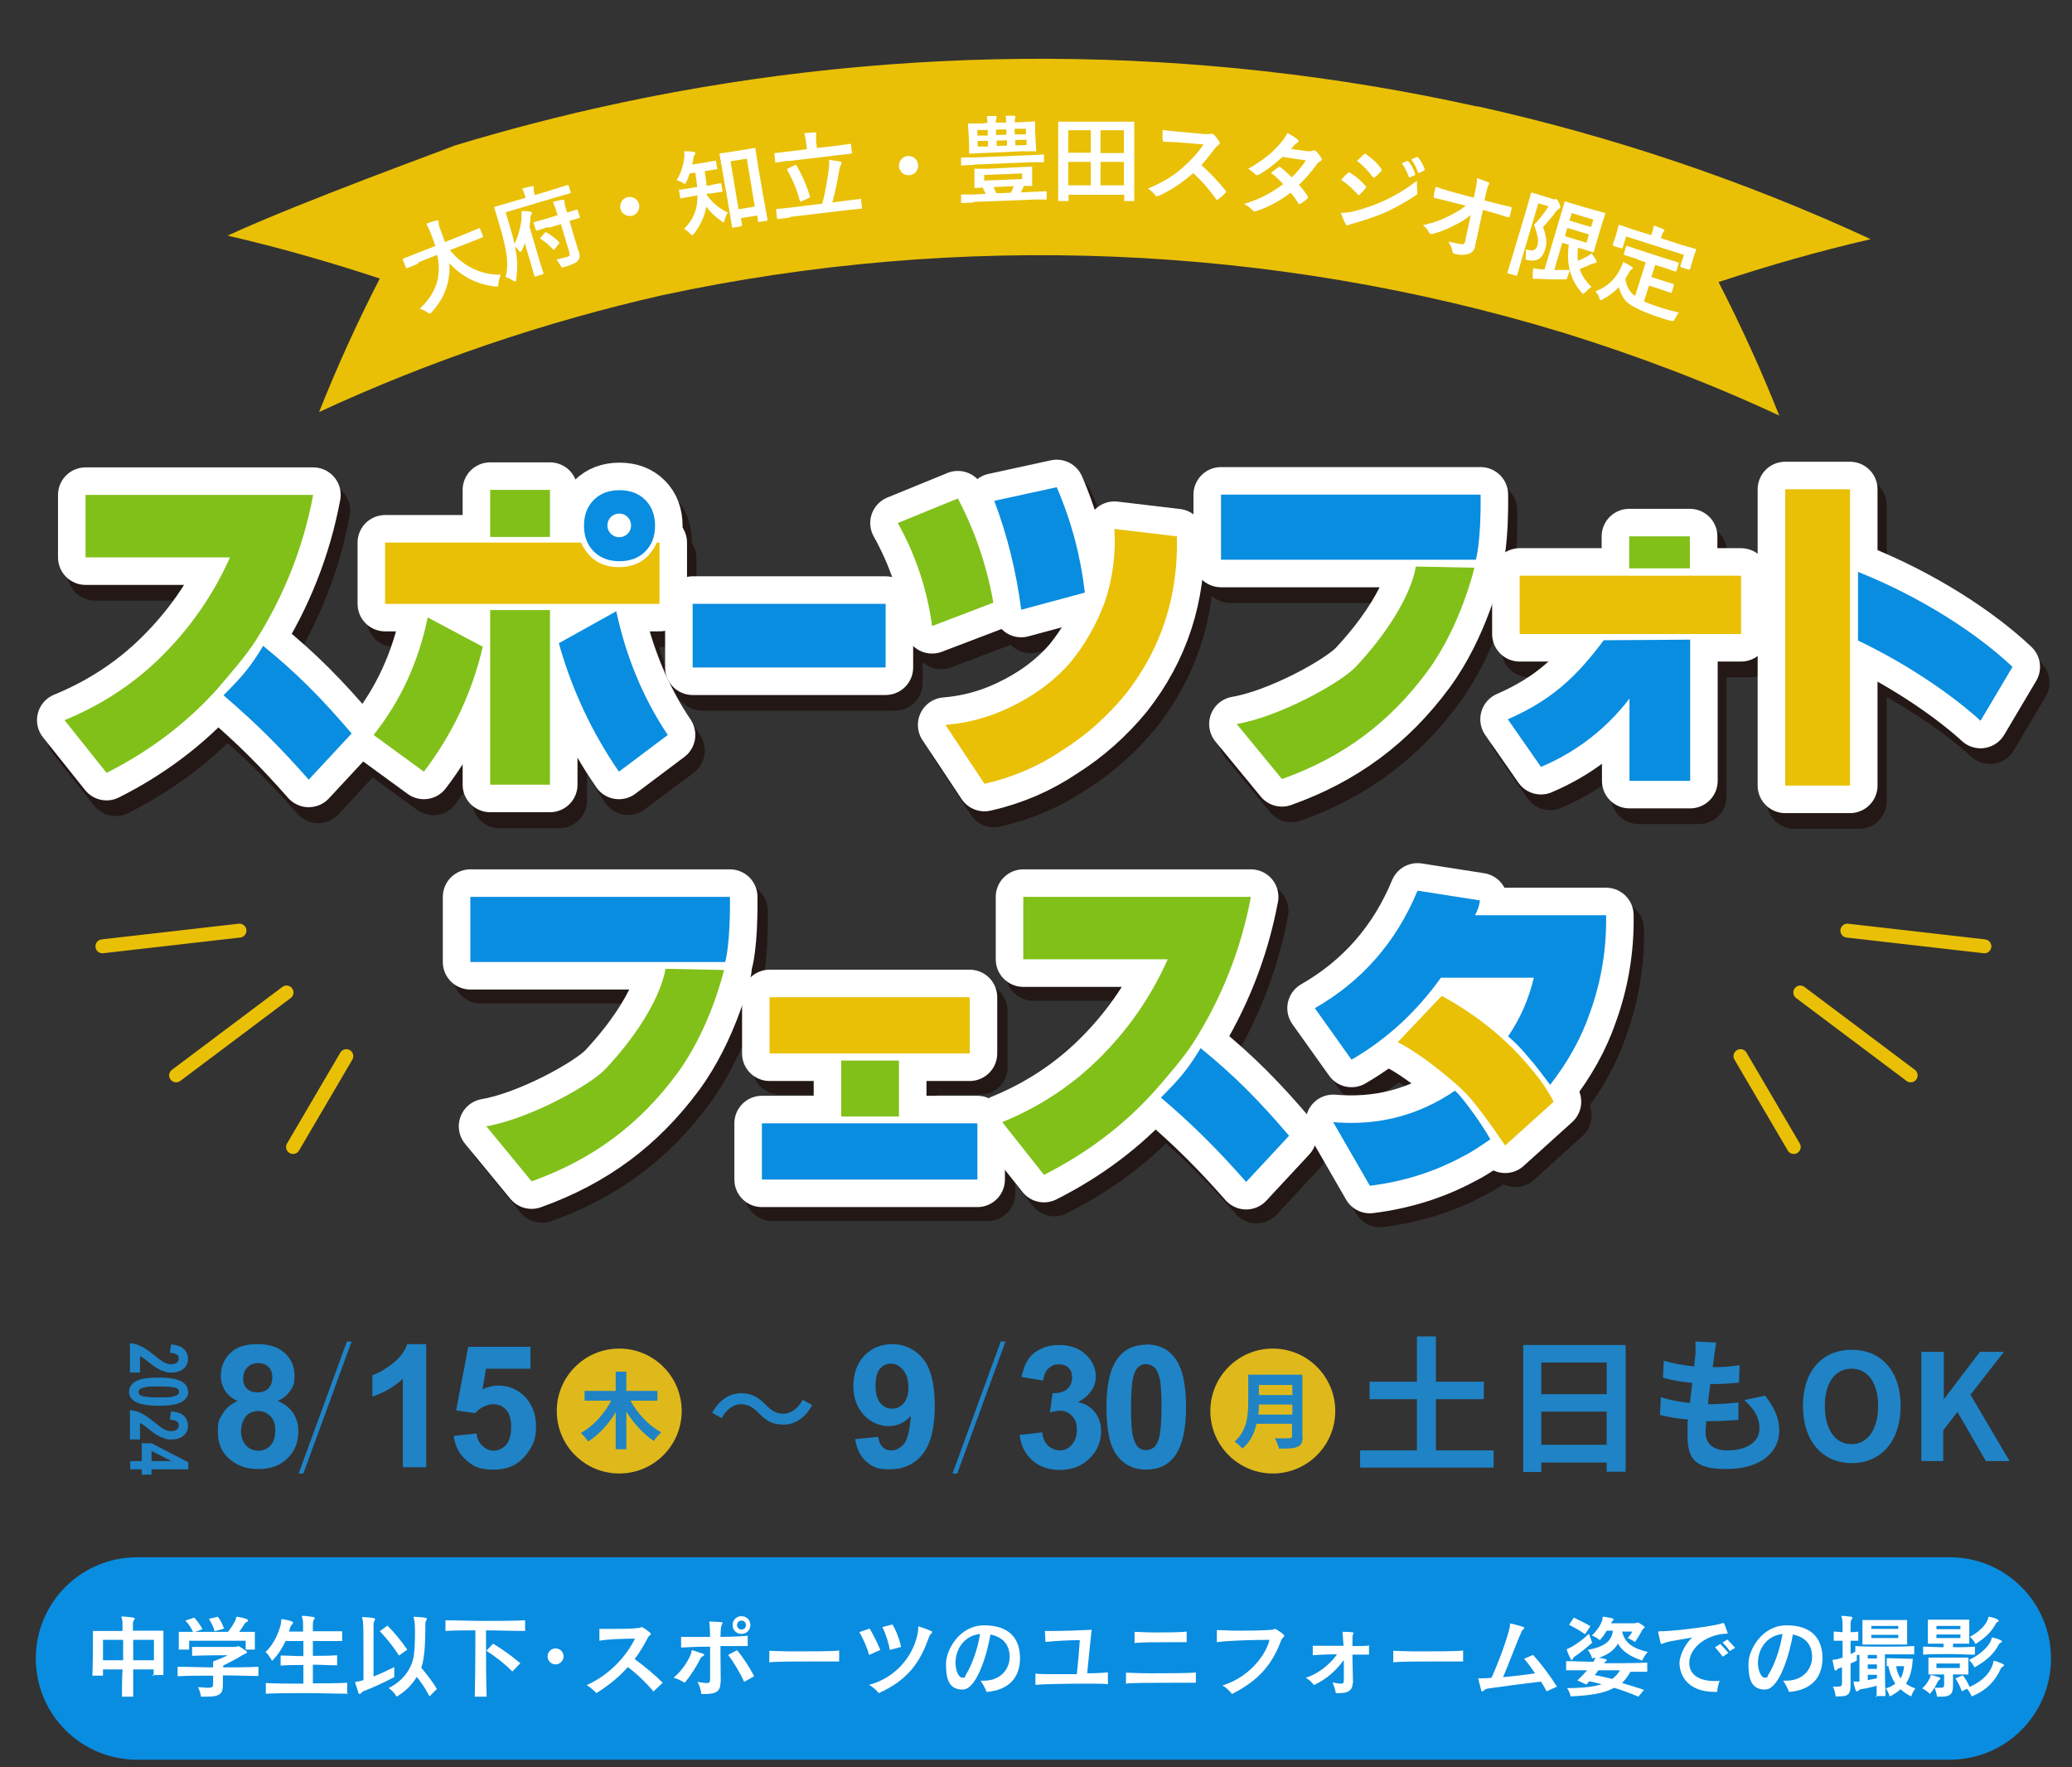 <?xml version="1.0" encoding="UTF-8"?>
<svg id="_レイヤー_1" data-name="レイヤー 1" xmlns="http://www.w3.org/2000/svg" version="1.1" viewBox="0 0 700 597">
  <rect x="0" y="0" width="700" height="597" fill="#333333" stroke="none"/>
  <defs>
    <style>
      .cls-1 {
        fill: #1f83c6;
      }

      .cls-1, .cls-2, .cls-3, .cls-4, .cls-5, .cls-6 {
        stroke-width: 0px;
      }

      .cls-2 {
        fill: #e9c006;
      }

      .cls-7 {
        stroke: #fff;
      }

      .cls-7, .cls-8 {
        stroke-width: 18.6px;
      }

      .cls-7, .cls-8, .cls-9 {
        stroke-linecap: round;
        stroke-linejoin: round;
      }

      .cls-7, .cls-6 {
        fill: #fff;
      }

      .cls-3 {
        fill: #098de0;
      }

      .cls-4 {
        fill: #dfb91b;
      }

      .cls-8 {
        fill: #231815;
        stroke: #231815;
      }

      .cls-5 {
        fill: #81c019;
      }

      .cls-9 {
        fill: none;
        stroke: #e9c006;
        stroke-width: 4.7px;
      }
    </style>
  </defs>
  <g>
    <path class="cls-3" d="M658.7,594.5H46.3c-18.9,0-34.2-15.3-34.2-34.2h0c0-18.9,15.3-34.2,34.2-34.2h612.4c18.9,0,34.2,15.3,34.2,34.2h0c0,18.9-15.3,34.2-34.2,34.2Z"/>
    <g>
      <path class="cls-6" d="M51.9,566.1c0-.6,0-1.4,0-2.1h-6.9c0,3,0,6.4,0,9.2h-3.8c0-2.7,0-6.1.2-9.2h-6.6c0,.7,0,1.5,0,2.1h-3.6c.2-3.7.2-10.3.2-13.4v-1.7h10c0-2.3,0-3.6-.2-4,0-.3-.2-.6-.2-.7s0-.2.4-.2h0c3.6.3,4.1.4,4.1.7s0,.4-.3.6c-.2.3-.3.7-.3,1.1s0,1.1,0,2.4h10.3v2.1c0,3.3,0,9.5,0,12.9h-3.7s0,.2,0,.2ZM41.6,560.9v-6.9h-6.8v6.9h6.8ZM52,554h-7v6.9h7v-6.9Z"/>
      <path class="cls-6" d="M87.2,566.2c-3.9,0-7.9-.2-11.9-.2v3.4c0,2.7-1,3.8-5.3,3.8s-1.3,0-2.1,0c0,0-.2-1.7-1-3.2,1.4,0,2.4.2,3.2.2,1.6,0,1.9-.3,1.9-1.3v-2.8c-4.1,0-8.2,0-12,.2v-3.2c3.8,0,7.9.2,12,.2v-2c1.6-.6,3.7-1.4,4.9-2.1,0,0-7.5,0-12,.2v-3c4,0,9.5,0,12.4,0h1.9c.4,0,.6,0,.9-.2,0,0,.2,0,.3,0s.2,0,.4,0c.8.5,2.7,1.7,2.7,2s-1,.6-1.5.9c-2,1.3-4.4,2.5-6.6,3.6v.6c4,0,8.1,0,11.9-.2v3.1h-.1ZM83,557.3c0-1.3,0-2.8,0-3h-19.1v.4c0,.6,0,1.5,0,2.6h-3.5c0-1.2,0-3.2,0-4.5v-1.5h4.8c-.7-1.5-1.5-2.7-2.6-3.8l3-1c1,1,1.9,2.2,2.8,3.9l-2.4.9h11c1.3-1.6,2.5-3.6,2.7-4.4.2-.6,0-.7.3-.7s3.8.6,3.8,1.2-.2.3-.4.5c-.5.3-.6.4-.8.7-.5.8-1.1,1.8-1.8,2.7h5.3v.8c0,1.3,0,3.8,0,5.2h-3.5ZM72.5,551.1c-.4-1.6-1.1-2.8-1.9-4.2l3-.7c.9,1.2,1.5,2.4,2.1,4l-3.2.9Z"/>
      <path class="cls-6" d="M117.6,572.2c-4.5,0-9.3-.2-14-.2s-9.5,0-13.8.2v-3.6c4,.2,8.4.2,12.7.2,0-1.9,0-4,0-6.3-2.6,0-5.2,0-7.7.2v-3.4c2.5,0,5.1.2,7.7.2v-5.1h-6c-1.1,2.3-2.6,4.8-4.6,6.7,0,0-.9-1.8-2.2-3,3.3-3,5-8,5.3-10.1v-.2c0-.6,0-.8.2-.8h.2c3.5.6,3.6,1,3.6,1.2s-.2.4-.4.7c-.3.3-.5.6-.6,1s-.2.9-.4,1.3h4.8c0-2.3,0-4-.2-4.4s-.2-.6-.2-.7c0-.2,0-.2.3-.2h0c1,0,2.5.2,3.6.4.3,0,.4.2.4.3,0,.2,0,.4-.3.6-.2.4-.3.8-.3,1.2v2.7c3.6,0,7.3,0,9.9,0v3.3c-2.7,0-6.4,0-9.9,0v5c2.7,0,5.5,0,8.2-.2v3.4c-2.7,0-5.4-.2-8.2-.2v6.3c4,0,7.9,0,11.6-.2v3.9h.1Z"/>
      <path class="cls-6" d="M133.2,566.6c-4,2.1-7.9,3.8-10.2,4.7-.3,0-.6.3-.9.6-.2.3-.5.4-.6.4s-.2,0-.4-.3c0-.3-1.1-3.3-1.1-3.6s.2-.2.6-.3c.5,0,1.3-.2,2.2-.5,0-2.9,0-6.3,0-9.6,0-5.3,0-10.1-.3-10.8,0-.3-.2-.6-.2-.7,0-.2,0-.2.3-.2h0c3.7.2,4.1.4,4.1.7s0,.4-.2.6c-.3.4-.3.8-.3,1.3v17.5c2.2-.9,4.6-2,7-3.2v3.4h-.2ZM134.8,559.3c-1.9-2.9-4.1-5.8-6.5-8.2l2.6-1.9c2.3,2.3,4.7,5.2,6.7,8.1l-2.8,2ZM145.1,573.1c-1.3-2.6-2.8-4.7-4.3-6.6-1.6,2.7-3.8,4.9-6.8,6.7,0,0-.9-1.7-2.7-2.9,4.9-2.4,7.9-6.7,8.5-11,.3-2,.4-5,.4-7.5s-.1-4.1-.3-4.7c-.1-.3-.2-.6-.2-.7s.1-.2.3-.2h.1c3.8.2,4.1.4,4.1.7s-.1.4-.2.6c-.3.4-.3.8-.3,1.1v1c0,3.2-.1,10.8-1.4,13.8,1.9,2.3,3.9,4.8,5.3,7.2l-2.5,2.5Z"/>
      <path class="cls-6" d="M160.4,573.2c.2-8.5.2-18.6.2-22.4-3.5,0-6.9,0-10.1.2v-3.6c4.2,0,8.7.2,13.3.2s9.2,0,13.6-.2v3.6c-4.3,0-8.8-.2-13.2-.2v4.1c0,4.9,0,12,.2,18.3h-4ZM173.1,564.7c-2.7-2.7-5.6-5-8.8-7l2.3-2.4c3,1.8,6.2,4.1,9.2,6.6l-2.7,2.8Z"/>
      <path class="cls-6" d="M187.7,562.3c-1.5,0-2.7-1.2-2.7-2.7s1.2-2.7,2.7-2.7,2.7,1.2,2.7,2.7-1.3,2.7-2.7,2.7Z"/>
      <path class="cls-6" d="M220.8,571.5c-2.2-2.7-5.7-6.1-8.7-8.3-2.8,3.2-6.3,6.1-10.6,8.8-.7-.8-2.4-2.2-3.3-2.7,7.9-3.5,13.7-10.2,16.3-15.7-3.8,0-9.5.2-12,.7v-4c1,0,2.8,0,4.7,0,2.8,0,6.1,0,8.5-.3.6,0,.7-.3,1.1-.3s3.1,1.9,3.1,2.3-.7.5-1.1,1.4c-1.3,2.5-2.7,4.9-4.4,7.1,3.2,2.3,7,5.5,9.5,8l-3.1,2.9Z"/>
      <path class="cls-6" d="M233.7,557.7c0,0,0-.2.1-.2h.1c3.8,1.2,4,1.3,4,1.5s-.1.3-.4.5c-.5.3-.6.3-.9.9-1.2,2.4-3.3,5.8-5.3,8.1-1-.7-2.8-1.5-3.8-1.7,3.1-2.3,6.1-7.4,6.1-8.9v-.2h0ZM243.4,568.5c0,2.9-1.5,3.8-5.3,3.8h-1.2c0-1-.6-3.1-1.3-4.1,1.5.2,2.4.4,3.1.4,1.2,0,1.2-.5,1.2-1.5v-10.8c-3.4,0-8.2.2-9.8.3v-3.6c.9,0,3,0,5.6,0h4.2c0-1.7-.1-3.2-.2-4.4,0-.2-.1-.5-.1-.6s0-.2.2-.2h.1c4,.2,4.2.2,4.2.5s-.1.2-.2.5c-.3.5-.4.9-.5,4.2,3.7,0,7.8-.2,9.2-.4v3.5c-.6,0-1.8,0-3.4,0s-3.6,0-5.8,0v1.7c0,3.6.1,7.6.1,10.4v.2h-.1ZM251.4,568.2c-1.1-2.6-3.8-7.1-5.4-9.1l3-1.6c1.9,2.2,4.3,5.9,5.8,8.8l-3.4,1.9ZM250.5,552c-1.7,0-3-1.3-3-3s1.3-3,3-3,3,1.3,3,3-1.3,3-3,3ZM250.5,547.5c-.8,0-1.5.6-1.5,1.5s.6,1.5,1.5,1.5,1.5-.6,1.5-1.5-.7-1.5-1.5-1.5Z"/>
      <path class="cls-6" d="M283.5,561.3c-1,0-3.8,0-7.2,0-6.3,0-14.6,0-16.4.3v-3.9c1,0,4.3.2,8,.2,6.2,0,13.8,0,15.6-.3v3.8Z"/>
      <path class="cls-6" d="M293.6,559.1c-.5-2.1-2-5.6-3.3-7.7l3.5-1.2c1.1,1.8,2.7,5,3.6,7.2l-3.8,1.7ZM310.2,550.7v-.9c0-.2,0-.3.2-.3h.1c1,.3,3.2,1.1,4,1.5.2,0,.4.2.4.4s-.1.3-.3.5c-.4.3-.5.6-.8,1.3-3.1,8.8-7.4,14.5-16.9,18.8-.7-.9-2.2-2.2-3.3-2.8,9.6-2.5,15.6-10.7,16.6-18.5ZM300.6,557.4c-.3-2.1-1.4-5.6-2.5-7.7l3.4-.9c1.3,2.1,2.5,5.4,2.9,7.6l-3.8,1Z"/>
      <path class="cls-6" d="M332.4,567.8c5.7,0,8.7-4,8.7-8s-2.1-6.7-6.5-7.6c-.8,5.1-4.3,18.6-9.4,18.6s-5.6-4.4-5.6-8.8,4.4-12.9,12.9-12.9,12.1,4.5,12.1,11.1-3.8,10.8-11.3,11.4c-.3-1-1.3-2.8-2-3.8.3,0,.7,0,1.1,0ZM322.8,561.8c0,2.6,1.1,5,2.3,5s.8-.3,1.2-1c2.1-3.3,4-8.7,4.8-13.8-5.8.7-8.3,5.6-8.3,9.8Z"/>
      <path class="cls-6" d="M374.4,569c-1-.2-4.4-.2-8.3-.2-6.5,0-14.5.2-16.3.4v-3.8c1,.2,4.5.2,8.6.2h5.4c.4-3.9.8-8.2,1-11.5-3.9,0-8.5.3-11.6.6l-.2-3.7c.8,0,1.8,0,2.9,0,3.6,0,8.8-.2,12.9-.4-.5,4.6-1.1,10.3-1.5,14.7,3.3,0,6-.2,7-.3v3.9Z"/>
      <path class="cls-6" d="M404,568.5c-1,0-3.9,0-7.4,0-6.3,0-14.4,0-16.2.3v-3.7c1,0,4.4.2,8.2.2,6.1,0,13.6,0,15.4-.3v3.6ZM400.9,554.8c-1,0-3.2,0-5.8,0-4.5,0-10,0-11.8.3v-3.8c1.2,0,3.8.2,6.8.2s9.1,0,10.8-.3v3.7Z"/>
      <path class="cls-6" d="M411.1,550.7c1.5,0,4,.2,6.8.2s8.4,0,11.8-.3c.6,0,.7-.3,1-.3.5,0,3.2,1.9,3.2,2.3s-.8.7-1.2,1.9c-3.1,8.2-7.8,13.4-16.5,17.8-.9-1.2-1.9-2.1-3.2-2.9,8.7-2.6,14.6-10,15.9-15.4-4.5,0-14,.2-17.8.8v-4.1h0Z"/>
      <path class="cls-6" d="M457,568.4c0,2-.8,3.6-4.5,3.6s-.8,0-1.2,0c-.2-1.2-.7-2.6-1.1-3.6,1.4.3,2.2.4,2.8.4.9,0,1-.4,1-1.3v-6.7c-2.6,3.6-5.9,6.5-10.1,8.5-.6-.9-1.8-2-2.8-2.5,4.2-1.2,8.4-4.7,10.6-7.9-3.6,0-7.1.2-8.2.3v-3.2c.7,0,2.7,0,5.2,0s3.4,0,5.2,0c-.1-1.6-.2-3.1-.3-4.2,0-.2-.1-.3-.1-.5s0,0,.2,0c.9,0,2.6,0,3.3.2.2,0,.3,0,.3.2s-.1.2-.2.4c-.2.4-.2.7-.2,4,2.6,0,4.8,0,5.6-.2v3.1c-.5,0-1.5,0-2.9,0h-2.7c0,3.4.2,7.2.2,9.5v.2h0Z"/>
      <path class="cls-6" d="M494.3,561.3c-1,0-3.8,0-7.2,0-6.3,0-14.6,0-16.4.3v-3.9c1,0,4.3.2,8,.2,6.2,0,13.8,0,15.6-.3v3.8Z"/>
      <path class="cls-6" d="M522.5,571.4c-.5-1-1.1-2.1-1.9-3.3-5.8.7-12,1.5-17.6,2.3-1,.2-1.3.3-1.7.7s-.4.3-.6.3-.3-.2-.3-.4c-.2-.8-1-3.8-1-4s0,0,.1,0c.2,0,.4,0,.7,0h.1c1,0,2.3,0,3.6-.2,2.4-5.3,5.3-13.1,6.2-17.3.1-.6-.1-1,.2-1h.2c.9.2,3.1.8,4,1.1.3,0,.4.2.4.4s0,.3-.3.5c-.4.3-.5.5-.7,1.1-1.5,3.2-3.8,9.6-6.1,15,3.6-.3,7.6-.8,10.8-1.3-1.3-1.9-2.6-3.7-3.7-4.9l3-1.3c2.4,2.5,5.9,7.2,8.1,10.7l-3.5,1.6Z"/>
      <path class="cls-6" d="M553.5,573.2c-2.8-1.2-5.5-2.2-8.2-3-3.6,2-8.3,2.6-14.7,2.9,0,0-.2-1.4-1.2-2.8,5.1,0,8.9-.4,11.7-1.3-1.4-.4-2.8-.7-4.2-1-.3.4-.6.7-1,1.1l-3-1.4c1.2-1.1,2.3-2.3,3.3-3.4-2.4,0-4.9,0-7.1,0v-3.1c2.9,0,6.1.2,9.2.2.4-.6.6-1,.7-1.4-.3,0-.7.2-1.1.3,0,0-.4-1.6-1.5-2.9,5.4-1,8.1-2.8,8.5-6.5h-2.1c-.6,1.1-1.4,2.2-2.3,3.2,0,0-1.3-1-2.7-1.6,2.1-1.9,3.4-4.3,3.6-5.6,0-.6,0-.7.3-.7h.2c3,.5,3.2.6,3.2.9s0,.3-.3.5-.2.2-.3.4-.2.3-.2.4h7.7c.3,0,.6,0,.9-.2,0,0,.2,0,.4,0s.2,0,.3,0c1.4.9,2,1.2,2,1.5s-.6.6-.8,1c-.6,1.2-1.5,2.7-2.4,4,0,0-1.3-.8-2.5-1.3.6-.7,1.2-1.5,1.6-2.2h-3.5c1,4.2,4.1,5.8,8.7,6.9-1.2,1.2-1.9,2.9-1.9,2.9-3.6-1.2-6.5-2.8-8.2-5.7-1.4,2.4-3.6,3.8-6.5,4.8.7,0,1.5.2,2.3.4.2,0,.4.2.4.4s0,.3-.3.4c-.3.2-.5.4-.6.6,5,0,10.1,0,14.6-.2v3.1c-1.8,0-3.7,0-5.7,0-.8,1.5-1.8,2.7-2.8,3.8,2.4.7,4.8,1.4,7.4,2.3l-1.9,2.3ZM537.9,555c0,0-.2.2-.4.3-2.1,1.9-4,3.3-5.3,4.2-.3.2-.5.3-.7.7-.2.3-.3.6-.5.6-.5,0-1.7-3.4-1.7-3.5,0-.2.2-.2.6-.4,1-.4,4.4-2.4,6.9-5l1.1,3.1ZM535.5,552.1c-1.7-1.2-3.7-2.3-5.4-3.2l1.6-2.4c1.7.8,3.8,1.8,5.6,2.9l-1.8,2.7ZM543.6,564.3h-3.6c-.4.5-.8,1.1-1.2,1.6,1.9.4,3.9.8,5.9,1.3,1-.8,1.9-1.7,2.6-2.9-1.3,0-2.5,0-3.7,0Z"/>
      <path class="cls-6" d="M579.5,571.6c-10.4,0-12.1-6.8-12.1-9.7s2.4-7.3,4.4-8.7c-8.2,1.4-8.4,1.4-9.9,2,0,0-.4.2-.6.2s-.2,0-.3-.4c-.2-1-.6-2.5-.8-3.5v-.2c0,0,0-.2.6-.2h.5c3.5,0,14.6-1.3,19-2.3,1.1-.2,1.6-.5,1.9-.5s.3.2,1.5,3.4h0c0,.3-.6.2-1.7.3-6.5.8-11.3,5.2-11.3,9.8s4.4,6.1,8.2,6.1,1.4,0,2.1-.2c-.4,1.1-.8,2.6-.9,3.9h-.6ZM582,559.7c-.7-1-1.7-2.2-2.6-3.2l1.8-1.1c.9.9,1.8,2,2.7,3l-1.9,1.3ZM584.4,557.8c-.6-.9-1.6-2.1-2.5-2.9l1.7-1c.8.8,1.8,1.9,2.6,2.8l-1.8,1.1Z"/>
      <path class="cls-6" d="M603.5,567.8c5.7,0,8.7-4,8.7-8s-2.1-6.7-6.5-7.6c-.8,5.1-4.3,18.6-9.4,18.6s-5.6-4.4-5.6-8.8,4.4-12.9,12.9-12.9,12.1,4.5,12.1,11.1-3.8,10.8-11.3,11.4c-.3-1-1.3-2.8-2-3.8.3,0,.7,0,1.1,0ZM593.9,561.8c0,2.6,1.1,5,2.3,5s.8-.3,1.2-1c2.1-3.3,4-8.7,4.8-13.8-5.8.7-8.3,5.6-8.3,9.8Z"/>
      <path class="cls-6" d="M634,573.2c0-1.1,0-2.4,0-3.7-2,.6-4.1,1-5.3,1.2-.3,0-.6.2-.9.5-.2.2-.3.2-.5.2s-.3,0-.4-.4c-.3-.9-.7-2.3-.7-2.7s0-.2.2-.2h.3c.3,0,.9,0,1.5,0v-9h-.9v1.9c-.7.4-1.4.7-2.1,1v7.2c0,3.1-.7,3.9-3.9,3.9h-1.2s0-1.7-.9-3.3c.7,0,1.3,0,1.7,0,1.3,0,1.4-.4,1.4-1.5s0-3.2,0-5.1c-.3.2-.6.3-.9.4-.3,0-.6.2-.7.4-.2.2-.4.4-.6.4s-.3-.2-.4-.6c-.3-1.4-.6-2.8-.6-2.9,0-.2,0-.2.6-.2.6,0,1.6-.3,2.8-.7v-5.7c-1,0-2,0-3,0v-3.1c1,0,2,.2,3,.2,0-2.4,0-4.2-.2-4.6,0-.3-.2-.6-.2-.7,0-.2,0-.2.3-.2h0c1,0,2,.2,3,.3.2,0,.4.2.4.3,0,.2,0,.4-.3.6-.2.4-.2.8-.3,1.2v3.1c.8,0,1.7,0,2.6-.2v3.1c-.9,0-1.8,0-2.6,0v4.5c.5-.2,1.1-.5,1.6-.8v-1.9c3.4.2,6.5.2,9.8.2s6.5,0,10.1-.2v2.8c-3.5,0-6.7,0-9.9,0,0,2.9,0,9.5.2,14.1h-3.3v.3ZM629.2,555.6v-8.3h15.1v8.3h-15.1ZM634.1,559.1h-3.1v1.2h3.1v-1.2ZM634.1,562.3h-3.1v1.5h3.1v-1.5ZM634.1,565.8h-3.1v1.8c.9-.2,2.1-.4,3.1-.6v-1.2ZM641.3,549.3h-9.1v1h9.1v-1ZM641.3,552.3h-9.1v1.1h9.1v-1.1ZM646.2,560.5c-.2,3.6-.9,6.2-2.3,8.3.8.6,1.9,1.2,3.2,1.6-1,1.2-1.4,2.7-1.4,2.7-1.4-.6-2.6-1.5-3.6-2.4-1,.8-2.2,1.8-3.7,2.4,0,0-.4-1.5-1.3-2.7,1.3-.4,2.4-.9,3.2-1.6-1.1-1.7-1.9-3.6-2.3-5.9h-.6v-2.7c2.4,0,6.1.2,7.9.2h.9,0ZM640.6,562.9c.2,1.5.7,3,1.5,4.1.7-1.1,1-2.6,1.2-4.1h-2.7Z"/>
      <path class="cls-6" d="M652.1,566.6c.2-.5,0-.7.3-.7h.2c2.8.8,2.9.8,2.9,1.1s0,.3-.3.5c-.3.2-.5.5-.6.7-.5,1.1-1.4,2.7-2.6,4.1,0,0-1.1-1.2-2.6-1.9,1.5-1.3,2.3-2.9,2.7-3.8ZM667.1,559c-2.9,0-5.8-.2-8.7-.2s-5.8,0-8.7.2v-2.7c2.3,0,4.6.2,6.9.2v-1.2h-5.3v-8.1h14v8.1h-5.5v1.2c2.5,0,4.9,0,7.4-.2v2.7h-.1ZM659.8,565.7v3.9c0,2.6-.9,3.6-3.9,3.6s-.9,0-1.5,0c0,0-.2-1.5-.8-3,.8,0,1.4,0,1.9,0,1.1,0,1.3-.3,1.3-.9v-3.6h-5.3v-5.7h13.5v5.7h-5.2ZM662.3,549.3h-8.1v1.1h8.1v-1.1ZM662.3,552.2h-8.1v1.2h8.1v-1.2ZM662.1,562h-7.9v1.5h7.9v-1.5ZM662.8,571.4c-.6-1.7-1.3-3-2.2-4.4l2.5-1c.9,1.1,1.6,2.3,2.3,3.9,5.3-2.3,7.4-5.7,8-8.2,0-.4,0-.6.3-.6.4,0,2.3.7,3,1.1.2,0,.3.2.3.4s0,.3-.3.4c-.4.2-.6.5-.7.6-1.9,4.3-4.9,7.5-9.9,9.5,0,0-.5-1.4-1.6-2.6l-1.7.9ZM665.2,560.8c4.6-2.2,7-5.1,7.6-7,0-.4,0-.6.3-.6s3.2.8,3.2,1.3,0,.3-.3.4c-.4.2-.6.4-.7.6-1.6,3.2-4.3,5.6-8.2,7.8,0,.1-.7-1.4-1.9-2.5ZM671.7,546.7c0-.3,0-.5.3-.5s3.2.7,3.2,1.3,0,.3-.3.4c-.4.2-.5.4-.6.6-1.4,2.6-3.5,4.8-6.9,6.9,0,0-.7-1.5-1.9-2.4,3.9-2.1,5.7-4.6,6.2-6.3Z"/>
    </g>
  </g>
  <path class="cls-2" d="M352.5,517.3"/>
  <g>
    <g>
      <path class="cls-8" d="M237.2,209.3h65.2v21.5h-65.2v-21.5Z"/>
      <g>
        <path class="cls-8" d="M306.4,182l20.3-8.3c5.8,11,9.8,22.8,12,35.2l-20.7,7.9c-1.6-12.5-5.5-24-11.6-34.8Z"/>
        <path class="cls-8" d="M379.7,184.1l21.1,2.5c.5,20.1-5.2,37.9-17.4,53.4-6.1,7.4-13.2,13.8-21.5,19-7.7,5.2-16.4,9-26.1,11.2l-13.2-19.9c7.4-.6,14.6-2.5,21.5-5.8,8.3-3.9,15.2-9,20.7-15.3,5-6.1,8.8-12.8,11.6-20.3,2.7-8,3.8-16.3,3.3-24.8Z"/>
        <path class="cls-8" d="M339.1,174.6l21.1-4.6c5,11.6,8.1,23.4,9.5,35.6l-21.5,5.8c-1.6-12.7-4.7-25-9.1-36.8Z"/>
      </g>
      <g>
        <path class="cls-8" d="M89.6,221.7c9.6-15.2,16.1-31.6,19.4-49.2H32.1v21.1h48.8c-5.8,13-13.8,24.4-24,34.3-9.1,8.8-19.7,15.7-31.9,20.7l14.1,17.8c14.3-7.2,26.7-16.5,37.2-28.1,4.2-4.7,9.9-11.2,13.3-16.6Z"/>
        <path class="cls-8" d="M92.1,223.6c-4.1,6.8-6.6,9.9-13.4,16.7,11,9.4,19.1,17.5,28.8,28.5l14.5-15.6c-9.9-11.6-18.3-20.2-29.9-29.6Z"/>
      </g>
      <g>
        <path class="cls-8" d="M225.1,188.6c-2.5,5.5-6.8,8.3-12.8,8.3s-10.3-2.8-12.8-8.3h-66.2v20.7h92.7v-20.7h-.9Z"/>
        <rect class="cls-8" x="168.8" y="170.8" width="20.2" height="15.9"/>
        <rect class="cls-8" x="168.8" y="211.5" width="20.2" height="59"/>
        <path class="cls-8" d="M147.7,214l18.6,9.9c-3.6,15.4-10.2,29.5-19.9,42.2l-17-12.4c9.2-11.6,15.2-24.8,18.3-39.7Z"/>
        <path class="cls-8" d="M192,222.6l19.4-10.8c3.3,15.4,9.1,29.4,17.4,41.8l-16.6,12.4c-9.1-13.2-15.8-27.7-20.2-43.4Z"/>
        <path class="cls-8" d="M221.1,174.2c-2.2-2.2-5.1-3.3-8.7-3.3s-6.5,1.1-8.7,3.3c-2.2,2.2-3.3,5.1-3.3,8.7s1.1,6.5,3.3,8.7,5.1,3.3,8.7,3.3,6.5-1.1,8.7-3.3c2.2-2.2,3.3-5.1,3.3-8.7,0-3.6-1.1-6.5-3.3-8.7ZM215.3,185.4c-.8.8-1.8,1.2-2.9,1.2s-1.9-.3-2.5-.8c-.8-.8-1.2-1.8-1.2-2.9s.3-1.9.8-2.5c.8-.8,1.8-1.2,2.9-1.2s1.9.3,2.5.8c.8.8,1.2,1.8,1.2,2.9,0,1.1-.2,1.9-.8,2.5Z"/>
      </g>
      <g>
        <path class="cls-8" d="M415.6,172.4h87.7c.2,16.1-1.6,22-1.6,22h-86.1c0-.1,0-22,0-22h0Z"/>
        <path class="cls-8" d="M481.5,196.7s-1.3,13.5-20.2,33.8c-5,5.4-25.7,16.9-40.3,19.4l15.3,18.6c20.7-7.4,36.3-19.1,49-36.2,11.5-15.5,16-35.2,16-35.2l-19.8-.4Z"/>
      </g>
      <g>
        <rect class="cls-8" x="516.6" y="199.8" width="74.8" height="19.7"/>
        <rect class="cls-8" x="553.6" y="186.5" width="20.5" height="10.8"/>
        <path class="cls-8" d="M544.9,221.6c-9.4,12.6-17.8,20.3-32.4,26.7l11.2,16.1c12-5.1,22-12.8,29.9-23.1v27.8h20.4v-47.7l-29.1.2Z"/>
      </g>
      <g>
        <rect class="cls-8" x="606.2" y="170.6" width="21.9" height="100.1"/>
        <path class="cls-8" d="M630.9,198.5c21.6,8.6,40.6,21.1,52.2,32.1l-10.8,18.2c-8.7-8-24.1-18.9-41.4-27.1v-23.2Z"/>
      </g>
    </g>
    <g>
      <g>
        <path class="cls-7" d="M234,204h65.2v21.5h-65.2v-21.5Z"/>
        <g>
          <path class="cls-7" d="M303.3,176.7l20.3-8.3c5.8,11,9.8,22.8,12,35.2l-20.7,7.9c-1.7-12.5-5.6-24.1-11.6-34.8Z"/>
          <path class="cls-7" d="M376.5,178.7l21.1,2.5c.5,20.1-5.2,37.9-17.4,53.4-6.1,7.4-13.2,13.8-21.5,19-7.7,5.2-16.4,9-26.1,11.2l-13.2-19.9c7.4-.6,14.6-2.5,21.5-5.8,8.3-3.9,15.2-9,20.7-15.3,5-6.1,8.8-12.8,11.6-20.3,2.7-7.9,3.8-16.2,3.3-24.8Z"/>
          <path class="cls-7" d="M335.9,169.2l21.1-4.6c5,11.6,8.1,23.4,9.5,35.6l-21.5,5.8c-1.6-12.6-4.6-24.9-9.1-36.8Z"/>
        </g>
        <g>
          <path class="cls-7" d="M86.4,216.4c9.6-15.2,16.1-31.6,19.4-49.2H28.9v21.1h48.8c-5.8,13-13.8,24.4-24,34.3-9.1,8.8-19.7,15.7-31.9,20.7l14.2,17.8c14.3-7.2,26.7-16.5,37.2-28.1,4.1-4.8,9.8-11.3,13.2-16.6Z"/>
          <path class="cls-7" d="M88.9,218.2c-4.1,6.8-6.6,9.9-13.4,16.7,11,9.4,19.1,17.5,28.8,28.5l14.5-15.6c-9.9-11.6-18.3-20.2-29.9-29.6Z"/>
        </g>
        <g>
          <path class="cls-7" d="M221.9,183.3c-2.5,5.5-6.8,8.3-12.8,8.3s-10.3-2.8-12.8-8.3h-66.2v20.7h92.7v-20.7h-.9Z"/>
          <rect class="cls-7" x="165.6" y="165.5" width="20.2" height="15.9"/>
          <rect class="cls-7" x="165.6" y="206.1" width="20.2" height="59"/>
          <path class="cls-7" d="M144.5,208.6l18.6,9.9c-3.6,15.4-10.2,29.5-19.9,42.2l-17-12.4c9.2-11.5,15.2-24.8,18.3-39.7Z"/>
          <path class="cls-7" d="M188.8,217.3l19.4-10.8c3.3,15.4,9.1,29.4,17.4,41.8l-16.5,12.4c-9.1-13.2-15.9-27.7-20.3-43.4Z"/>
          <path class="cls-7" d="M218,168.9c-2.2-2.2-5.1-3.3-8.7-3.3s-6.5,1.1-8.7,3.3-3.3,5.1-3.3,8.7,1.1,6.5,3.3,8.7,5.1,3.3,8.7,3.3,6.5-1.1,8.7-3.3,3.3-5.1,3.3-8.7-1.1-6.5-3.3-8.7ZM212.2,180.1c-.8.8-1.8,1.2-2.9,1.2s-1.9-.3-2.5-.8c-.8-.8-1.2-1.8-1.2-2.9s.3-1.9.8-2.5c.8-.8,1.8-1.2,2.9-1.2s1.9.3,2.5.8c.8.8,1.2,1.8,1.2,2.9s-.3,1.9-.8,2.5Z"/>
        </g>
        <g>
          <path class="cls-7" d="M412.5,167.1h87.7c.2,16.1-1.6,22-1.6,22h-86.1v-22Z"/>
          <path class="cls-7" d="M478.3,191.4s-1.3,13.5-20.2,33.8c-5,5.4-25.7,16.9-40.3,19.4l15.3,18.6c20.7-7.4,36.3-19.1,49-36.2,11.5-15.5,16-35.2,16-35.2l-19.8-.4Z"/>
        </g>
        <g>
          <rect class="cls-7" x="513.4" y="194.5" width="74.8" height="19.7"/>
          <rect class="cls-7" x="550.4" y="181.2" width="20.5" height="10.8"/>
          <path class="cls-7" d="M541.8,216.3c-9.4,12.6-17.8,20.3-32.4,26.7l11.2,16.1c12-5.1,22-12.8,29.9-23.1v27.8h20.5v-47.7l-29.2.2Z"/>
        </g>
        <g>
          <rect class="cls-7" x="603.1" y="165.3" width="21.9" height="100.1"/>
          <path class="cls-7" d="M627.7,193.2c21.6,8.6,40.6,21.1,52.2,32.1l-10.8,18.2c-8.7-8-24.1-18.9-41.4-27.1v-23.2Z"/>
        </g>
      </g>
      <g>
        <path class="cls-3" d="M234,204h65.2v21.5h-65.2v-21.5Z"/>
        <g>
          <path class="cls-5" d="M303.3,176.7l20.3-8.3c5.8,11,9.8,22.8,12,35.2l-20.7,7.9c-1.7-12.5-5.6-24.1-11.6-34.8Z"/>
          <path class="cls-2" d="M376.5,178.7l21.1,2.5c.5,20.1-5.2,37.9-17.4,53.4-6.1,7.4-13.2,13.8-21.5,19-7.7,5.2-16.4,9-26.1,11.2l-13.2-19.9c7.4-.6,14.6-2.5,21.5-5.8,8.3-3.9,15.2-9,20.7-15.3,5-6.1,8.8-12.8,11.6-20.3,2.7-7.9,3.8-16.2,3.3-24.8Z"/>
          <path class="cls-3" d="M335.9,169.2l21.1-4.6c5,11.6,8.1,23.4,9.5,35.6l-21.5,5.8c-1.6-12.6-4.6-24.9-9.1-36.8Z"/>
        </g>
        <g>
          <path class="cls-5" d="M86.4,216.4c9.6-15.2,16.1-31.6,19.4-49.2H28.9v21.1h48.8c-5.8,13-13.8,24.4-24,34.3-9.1,8.8-19.7,15.7-31.9,20.7l14.2,17.8c14.3-7.2,26.7-16.5,37.2-28.1,4.1-4.8,9.8-11.3,13.2-16.6Z"/>
          <path class="cls-3" d="M88.9,218.2c-4.1,6.8-6.6,9.9-13.4,16.7,11,9.4,19.1,17.5,28.8,28.5l14.5-15.6c-9.9-11.6-18.3-20.2-29.9-29.6Z"/>
        </g>
        <g>
          <path class="cls-2" d="M221.9,183.3c-2.5,5.5-6.8,8.3-12.8,8.3s-10.3-2.8-12.8-8.3h-66.2v20.7h92.7v-20.7h-.9Z"/>
          <rect class="cls-5" x="165.6" y="165.5" width="20.2" height="15.9"/>
          <rect class="cls-5" x="165.6" y="206.1" width="20.2" height="59"/>
          <path class="cls-5" d="M144.5,208.6l18.6,9.9c-3.6,15.4-10.2,29.5-19.9,42.2l-17-12.4c9.2-11.5,15.2-24.8,18.3-39.7Z"/>
          <path class="cls-3" d="M188.8,217.3l19.4-10.8c3.3,15.4,9.1,29.4,17.4,41.8l-16.5,12.4c-9.1-13.2-15.9-27.7-20.3-43.4Z"/>
          <path class="cls-3" d="M218,168.9c-2.2-2.2-5.1-3.3-8.7-3.3s-6.5,1.1-8.7,3.3-3.3,5.1-3.3,8.7,1.1,6.5,3.3,8.7,5.1,3.3,8.7,3.3,6.5-1.1,8.7-3.3,3.3-5.1,3.3-8.7-1.1-6.5-3.3-8.7ZM212.2,180.1c-.8.8-1.8,1.2-2.9,1.2s-1.9-.3-2.5-.8c-.8-.8-1.2-1.8-1.2-2.9s.3-1.9.8-2.5c.8-.8,1.8-1.2,2.9-1.2s1.9.3,2.5.8c.8.8,1.2,1.8,1.2,2.9s-.3,1.9-.8,2.5Z"/>
        </g>
        <g>
          <path class="cls-3" d="M412.5,167.1h87.7c.2,16.1-1.6,22-1.6,22h-86.1v-22Z"/>
          <path class="cls-5" d="M478.3,191.4s-1.3,13.5-20.2,33.8c-5,5.4-25.7,16.9-40.3,19.4l15.3,18.6c20.7-7.4,36.3-19.1,49-36.2,11.5-15.5,16-35.2,16-35.2l-19.8-.4Z"/>
        </g>
        <g>
          <rect class="cls-2" x="513.4" y="194.5" width="74.8" height="19.7"/>
          <rect class="cls-5" x="550.4" y="181.2" width="20.5" height="10.8"/>
          <path class="cls-3" d="M541.8,216.3c-9.4,12.6-17.8,20.3-32.4,26.7l11.2,16.1c12-5.1,22-12.8,29.9-23.1v27.8h20.5v-47.7l-29.2.2Z"/>
        </g>
        <g>
          <rect class="cls-2" x="603.1" y="165.3" width="21.9" height="100.1"/>
          <path class="cls-3" d="M627.7,193.2c21.6,8.6,40.6,21.1,52.2,32.1l-10.8,18.2c-8.7-8-24.1-18.9-41.4-27.1v-23.2Z"/>
        </g>
      </g>
    </g>
  </g>
  <g>
    <g>
      <g>
        <path class="cls-8" d="M162.4,307.7h87.7c.2,16.1-1.6,22-1.6,22h-86.1v-22Z"/>
        <path class="cls-8" d="M228.3,332s-1.3,13.5-20.2,33.8c-5,5.4-25.7,16.9-40.3,19.4l15.3,18.6c20.7-7.4,36.3-19.1,49-36.2,11.5-15.5,16-35.2,16-35.2l-19.8-.4Z"/>
      </g>
      <g>
        <rect class="cls-8" x="260.9" y="384.2" width="72.8" height="19"/>
        <rect class="cls-8" x="263.5" y="341.5" width="67.6" height="19"/>
        <rect class="cls-8" x="287.7" y="362.9" width="19.5" height="18.9"/>
      </g>
      <g>
        <path class="cls-8" d="M406.6,356.9c9.6-15.2,16.1-31.6,19.4-49.2h-76.9v21.1h48.9c-5.8,13-13.8,24.4-24,34.3-9.1,8.8-19.7,15.7-31.9,20.7l14.1,17.8c14.3-7.2,26.7-16.5,37.2-28.1,4.1-4.8,9.8-11.3,13.2-16.6Z"/>
        <path class="cls-8" d="M409.1,358.8c-4.1,6.8-6.6,9.9-13.4,16.7,11,9.4,19.1,17.5,28.8,28.5l14.5-15.6c-9.9-11.7-18.3-20.3-29.9-29.6Z"/>
      </g>
      <g>
        <path class="cls-8" d="M494.9,373.2c-12.3,8.4-26,11.9-41.1,10.6l12.4,21.5c11.3-1.4,21.8-4.7,31.4-9.9,3.4-1.7,6.2-3.7,9.3-5.8-3.8-6.9-10.7-15.8-12-16.4Z"/>
        <path class="cls-8" d="M546.1,313.9h-44.3c.8-1.4,1.4-3,1.7-5l-21.1-3.3c-7.2,17.4-18.8,30.6-34.7,39.7l12.4,17.4c11.9-6.9,21.9-16.1,30.2-27.7h31.4c-1.8,7.4-4.6,13.8-8.7,19.8,4.1,3.6,5.3,5.3,7.3,7.6,2.4,2.7,4.7,5.9,6.9,8.8,5.9-7.6,10.5-15.7,13.5-24.5,3.8-10.6,5.6-21.5,5.4-32.8Z"/>
        <path class="cls-8" d="M490.7,341.2c-.1.1-.3.1-.4.2l-14.6,15.4c7.1,3.4,20.1,13.7,24.6,19,5.1,6,11.7,15.9,11.7,15.9l16.4-14.8s-2-3.9-5-7.9c-3.8-4.7-13-17.1-32.7-27.8Z"/>
      </g>
    </g>
    <g>
      <g>
        <path class="cls-7" d="M158.9,303h87.7c.2,16.1-1.6,22-1.6,22h-86.1v-22Z"/>
        <path class="cls-7" d="M224.8,327.3s-1.3,13.5-20.2,33.8c-5,5.4-25.7,16.9-40.3,19.4l15.3,18.6c20.7-7.4,36.3-19.1,49-36.2,11.5-15.5,16-35.2,16-35.2l-19.8-.4Z"/>
      </g>
      <g>
        <rect class="cls-7" x="257.4" y="379.5" width="72.8" height="19"/>
        <rect class="cls-7" x="260" y="336.9" width="67.6" height="19"/>
        <rect class="cls-7" x="284.2" y="358.3" width="19.5" height="18.9"/>
      </g>
      <g>
        <path class="cls-7" d="M403.2,352.2c9.6-15.2,16.1-31.6,19.4-49.2h-76.9v21.1h48.8c-5.8,13-13.8,24.4-24,34.3-9.1,8.8-19.7,15.7-31.9,20.7l14.1,17.8c14.3-7.2,26.7-16.5,37.2-28.1,4.1-4.7,9.8-11.2,13.3-16.6Z"/>
        <path class="cls-7" d="M405.6,354.1c-4.1,6.8-6.6,9.9-13.4,16.7,11,9.4,19.1,17.5,28.8,28.5l14.5-15.6c-9.9-11.6-18.3-20.2-29.9-29.6Z"/>
      </g>
      <g>
        <path class="cls-7" d="M491.5,368.5c-12.3,8.4-26,11.9-41.1,10.6l12.4,21.5c11.3-1.4,21.8-4.7,31.4-9.9,3.4-1.7,6.2-3.7,9.3-5.8-3.9-6.9-10.8-15.8-12-16.4Z"/>
        <path class="cls-7" d="M542.6,309.2h-44.3c.8-1.4,1.4-3,1.7-5l-21.1-3.3c-7.2,17.4-18.8,30.6-34.7,39.7l12.4,17.4c11.9-6.9,21.9-16.1,30.2-27.7h31.4c-1.8,7.4-4.6,13.8-8.7,19.8,4.1,3.6,5.3,5.3,7.3,7.6,2.4,2.7,4.7,5.9,6.9,8.8,5.9-7.6,10.5-15.7,13.5-24.5,3.8-10.6,5.6-21.5,5.4-32.8Z"/>
        <path class="cls-7" d="M487.2,336.5c-.1.1-.3.1-.4.2l-14.6,15.4c7.1,3.4,20.1,13.7,24.6,19,5.1,6,11.7,15.9,11.7,15.9l16.4-14.8s-2-3.9-5-7.9c-3.8-4.7-13-17-32.7-27.8Z"/>
      </g>
    </g>
    <g>
      <g>
        <path class="cls-3" d="M158.9,303h87.7c.2,16.1-1.6,22-1.6,22h-86.1v-22Z"/>
        <path class="cls-5" d="M224.8,327.3s-1.3,13.5-20.2,33.8c-5,5.4-25.7,16.9-40.3,19.4l15.3,18.6c20.7-7.4,36.3-19.1,49-36.2,11.5-15.5,16-35.2,16-35.2l-19.8-.4Z"/>
      </g>
      <g>
        <rect class="cls-3" x="257.4" y="379.5" width="72.8" height="19"/>
        <rect class="cls-2" x="260" y="336.9" width="67.6" height="19"/>
        <rect class="cls-5" x="284.2" y="358.3" width="19.5" height="18.9"/>
      </g>
      <g>
        <path class="cls-5" d="M403.2,352.2c9.6-15.2,16.1-31.6,19.4-49.2h-76.9v21.1h48.8c-5.8,13-13.8,24.4-24,34.3-9.1,8.8-19.7,15.7-31.9,20.7l14.1,17.8c14.3-7.2,26.7-16.5,37.2-28.1,4.1-4.7,9.8-11.2,13.3-16.6Z"/>
        <path class="cls-3" d="M405.6,354.1c-4.1,6.8-6.6,9.9-13.4,16.7,11,9.4,19.1,17.5,28.8,28.5l14.5-15.6c-9.9-11.6-18.3-20.2-29.9-29.6Z"/>
      </g>
      <g>
        <path class="cls-3" d="M491.5,368.5c-12.3,8.4-26,11.9-41.1,10.6l12.4,21.5c11.3-1.4,21.8-4.7,31.4-9.9,3.4-1.7,6.2-3.7,9.3-5.8-3.9-6.9-10.8-15.8-12-16.4Z"/>
        <path class="cls-3" d="M542.6,309.2h-44.3c.8-1.4,1.4-3,1.7-5l-21.1-3.3c-7.2,17.4-18.8,30.6-34.7,39.7l12.4,17.4c11.9-6.9,21.9-16.1,30.2-27.7h31.4c-1.8,7.4-4.6,13.8-8.7,19.8,4.1,3.6,5.3,5.3,7.3,7.6,2.4,2.7,4.7,5.9,6.9,8.8,5.9-7.6,10.5-15.7,13.5-24.5,3.8-10.6,5.6-21.5,5.4-32.8Z"/>
        <path class="cls-2" d="M487.2,336.5c-.1.1-.3.1-.4.2l-14.6,15.4c7.1,3.4,20.1,13.7,24.6,19,5.1,6,11.7,15.9,11.7,15.9l16.4-14.8s-2-3.9-5-7.9c-3.8-4.7-13-17-32.7-27.8Z"/>
      </g>
    </g>
  </g>
  <g>
    <line class="cls-9" x1="588" y1="356.8" x2="606" y2="387.5"/>
    <line class="cls-9" x1="608.2" y1="335.3" x2="645.5" y2="363.3"/>
    <line class="cls-9" x1="624.1" y1="314.4" x2="670.4" y2="319.7"/>
  </g>
  <g>
    <line class="cls-9" x1="117" y1="356.8" x2="99" y2="387.5"/>
    <line class="cls-9" x1="96.8" y1="335.3" x2="59.5" y2="363.3"/>
    <line class="cls-9" x1="80.9" y1="314.4" x2="34.6" y2="319.7"/>
  </g>
  <circle class="cls-6" cx="209.2" cy="177.5" r="4"/>
  <g>
    <path class="cls-1" d="M504.6,490v5.8h-45.1v-5.8h19.2v-17.3h-16v-5.9h16v-15.3h6.4v15.3h16.2v5.9h-16.2v17.3h19.5Z"/>
    <path class="cls-1" d="M549.2,454.4v42.8h-6.4v-3.1h-22.1v3.2h-6.1v-42.9h34.6ZM520.7,460.3v10.7h22.1v-10.7h-22.1ZM542.8,488.1v-11.2h-22.1v11.2h22.1Z"/>
    <path class="cls-1" d="M579.1,458.1c0,.8-.3,2.2-.5,3.8,3.6,0,6.8-.3,9.1-.7l-.2,5.9c-3,.3-5.7.5-9.7.5-.3,2.2-.6,4.5-.8,6.8h.3c3.1,0,6.8-.2,10-.6v5.9c-2.9.2-5.8.4-8.9.4h-2c0,1.5-.2,2.7-.2,3.6,0,4.1,2.5,6.3,7.4,6.3,7,0,10.8-3.2,10.8-7.3s-1.8-6.6-5.1-9.7l7-1.5c3.3,4.2,4.8,7.7,4.8,11.9,0,7.5-6.8,12.9-17.7,12.9s-13.3-3.4-13.3-11.7,0-3,.3-5c-3.6-.3-6.9-.9-9.6-1.6l.3-6c3.2,1.1,6.6,1.6,9.8,2,.3-2.2.6-4.6.8-6.8-3.4-.3-7-.9-9.9-1.8l.3-5.7c2.9.9,6.6,1.6,10.3,1.9,0-1.5.3-2.9.4-4,0-2.3,0-3.3,0-4.4l7,.4c-.3,1.9-.5,3.2-.7,4.5Z"/>
    <path class="cls-1" d="M609.1,475c0-12,6.7-19,16.5-19s16.5,7,16.5,19-6.7,19.3-16.5,19.3-16.5-7.4-16.5-19.3ZM634.5,475c0-7.9-3.5-12.6-9-12.6s-9,4.7-9,12.6,3.5,12.9,9,12.9,9-5.1,9-12.9Z"/>
    <path class="cls-1" d="M649.3,456.7h7.4v16h0l12.2-16h8.1l-11.3,14.5,13.2,22.4h-8l-9.6-16.6-4.8,6.2v10.4h-7.4v-36.9h0Z"/>
  </g>
  <g>
    <path class="cls-1" d="M47.4,463.7h-3.5v-9.9c1.3.1,2.6.4,3.7,1,1.2.5,2.7,1.6,4.7,3.2,1.6,1.3,2.6,2,3.2,2.3.8.4,1.5.6,2.3.6s1.5-.2,1.9-.5c.4-.3.7-.8.7-1.4s-.2-1.1-.7-1.4-1.3-.5-2.3-.6l.4-2.8c2.1.2,3.5.7,4.4,1.6.9.9,1.3,2,1.3,3.3s-.5,2.6-1.6,3.4c-1,.8-2.3,1.2-3.9,1.2s-1.7-.1-2.5-.4c-.8-.2-1.6-.6-2.5-1.1-.6-.3-1.4-1-2.5-1.8-1.1-.9-1.8-1.4-2.2-1.7-.4-.2-.7-.4-1-.6v5.6Z"/>
    <path class="cls-1" d="M63.6,470.2c0,1.4-.7,2.5-2,3.3-1.6,1-4.3,1.4-8,1.4s-6.4-.5-8-1.4c-1.3-.8-2-1.9-2-3.3s.7-2.6,2.2-3.5c1.5-.9,4.1-1.3,7.8-1.3s6.3.5,7.9,1.4c1.3.8,2,1.9,2,3.3ZM60.5,470.2c0-.3-.1-.6-.4-.9s-.8-.5-1.6-.6c-1-.2-2.6-.3-4.9-.3s-3.9,0-4.7.3c-.9.2-1.4.4-1.7.7s-.4.6-.4.9.1.6.4.9c.3.3.8.5,1.6.6,1,.2,2.6.3,4.9.3s3.9,0,4.7-.3c.9-.2,1.4-.4,1.7-.7s.4-.6.4-.9Z"/>
    <path class="cls-1" d="M47.4,486.3h-3.5v-9.9c1.3.1,2.6.4,3.7,1,1.2.5,2.7,1.6,4.7,3.2,1.6,1.3,2.6,2,3.2,2.3.8.4,1.5.6,2.3.6s1.5-.2,1.9-.5c.4-.3.7-.8.7-1.4s-.2-1.1-.7-1.4-1.3-.5-2.3-.6l.4-2.8c2.1.2,3.5.7,4.4,1.6.9.9,1.3,2,1.3,3.3s-.5,2.6-1.6,3.4c-1,.8-2.3,1.2-3.9,1.2s-1.7-.1-2.5-.4c-.8-.2-1.6-.6-2.5-1.1-.6-.3-1.4-1-2.5-1.8-1.1-.9-1.8-1.4-2.2-1.7-.4-.2-.7-.4-1-.6v5.6Z"/>
    <path class="cls-1" d="M44,493.6h3.9v-6h3.3l12.4,6.4v2.4h-12.4v1.8h-3.3v-1.8h-3.9v-2.7ZM51.2,493.6h6.7l-6.7-3.4v3.4Z"/>
  </g>
  <g>
    <g>
      <path class="cls-1" d="M80.5,473.4c-2.1-.9-3.5-2.1-4.5-3.6-.9-1.5-1.4-3.2-1.4-5,0-3.1,1.1-5.6,3.2-7.7s5.2-3,9.2-3,7,1,9.2,3,3.3,4.6,3.3,7.7-.5,3.6-1.5,5.1c-1,1.5-2.4,2.6-4.2,3.4,2.3.9,4,2.3,5.2,4,1.2,1.8,1.8,3.8,1.8,6.1,0,3.8-1.2,6.9-3.7,9.3-2.4,2.4-5.7,3.6-9.7,3.6s-6.9-1-9.4-3c-3-2.3-4.4-5.5-4.4-9.6s.6-4.3,1.7-6.2,2.9-3.3,5.3-4.3ZM81.4,483.2c0,2.2.6,3.9,1.7,5.1,1.1,1.2,2.5,1.8,4.2,1.8s3-.6,4.1-1.8,1.6-2.9,1.6-5.1-.5-3.5-1.6-4.7c-1.1-1.2-2.5-1.8-4.2-1.8s-3.4.7-4.3,2-1.4,2.8-1.4,4.3ZM82.1,465.4c0,1.6.4,2.8,1.3,3.7.9.9,2.1,1.3,3.6,1.3s2.7-.4,3.6-1.3c.9-.9,1.4-2.1,1.4-3.7s-.4-2.7-1.3-3.6c-.9-.9-2.1-1.3-3.5-1.3s-2.7.5-3.6,1.4c-.9.9-1.4,2.1-1.4,3.6Z"/>
      <path class="cls-1" d="M117.2,453.2h1.6l-16.3,44.6h-1.6l16.3-44.6Z"/>
      <path class="cls-1" d="M144,495.7h-7.9v-29.9c-2.9,2.7-6.3,4.7-10.3,6v-7.2c2.1-.7,4.3-2,6.8-3.9,2.4-1.9,4.1-4.1,5-6.6h6.4v41.6Z"/>
      <path class="cls-1" d="M153.1,485.1l7.9-.8c.2,1.8.9,3.2,2,4.2,1.1,1,2.4,1.6,3.8,1.6s3.1-.7,4.2-2c1.1-1.3,1.7-3.4,1.7-6.1s-.6-4.4-1.7-5.7c-1.1-1.3-2.6-1.9-4.4-1.9s-4.3,1-6.1,3l-6.4-.9,4.1-21.5h21v7.4h-15l-1.2,7c1.8-.9,3.6-1.3,5.4-1.3,3.5,0,6.5,1.3,9,3.8,2.4,2.6,3.7,5.9,3.7,10s-1,6.4-3,9.1c-2.7,3.7-6.4,5.5-11.2,5.5s-6.9-1-9.3-3.1c-2.4-2.1-3.9-4.8-4.3-8.3Z"/>
    </g>
    <g>
      <circle class="cls-4" cx="209.2" cy="476.7" r="21.1"/>
      <path class="cls-1" d="M213,473.2c2.3,4.3,6.3,8.5,10.4,10.7-.8.7-2,2-2.5,2.9-3.5-2.3-6.8-5.9-9.3-9.9v12.7h-3.6v-12.5c-2.4,4.1-5.7,7.6-9.3,9.9-.6-.9-1.7-2.2-2.5-2.9,4.2-2.2,8-6.5,10.3-10.9h-9v-3.3h10.5v-6.5h3.6v6.5h10.5v3.3h-9.2Z"/>
    </g>
  </g>
  <path class="cls-1" d="M256.2,477.3c-1.8-1.8-3.3-2.9-5.9-2.9s-5,1.9-6.5,4.7l-3.2-1.8c2.4-4.3,5.8-6.6,9.7-6.6s5.9,1.4,8.5,4c1.8,1.8,3.3,2.9,5.9,2.9s5-1.9,6.5-4.7l3.2,1.8c-2.4,4.3-5.8,6.6-9.7,6.6s-5.9-1.4-8.5-4Z"/>
  <g>
    <g>
      <path class="cls-1" d="M289,486.2l7.7-.8c.2,1.6.7,2.7,1.5,3.5.8.8,1.8,1.1,3.1,1.1s3-.8,4.2-2.3c1.1-1.5,1.9-4.6,2.2-9.4-2,2.3-4.5,3.5-7.5,3.5s-6.1-1.3-8.4-3.8-3.5-5.8-3.5-9.8,1.2-7.6,3.7-10.2c2.5-2.6,5.7-3.9,9.5-3.9s7.6,1.6,10.3,4.9,4,8.6,4,16-1.4,13-4.2,16.4c-2.8,3.4-6.5,5-11,5s-5.9-.9-7.9-2.6-3.3-4.3-3.8-7.7ZM306.9,468.8c0-2.6-.6-4.5-1.8-6-1.2-1.4-2.5-2.1-4.1-2.1s-2.7.6-3.7,1.7c-1,1.2-1.5,3.1-1.5,5.7s.5,4.6,1.6,5.9c1.1,1.3,2.4,1.9,4,1.9s2.8-.6,3.9-1.8c1-1.2,1.6-3,1.6-5.3Z"/>
      <path class="cls-1" d="M338.1,453.2h1.6l-16.3,44.6h-1.6l16.3-44.6Z"/>
      <path class="cls-1" d="M344.4,484.8l7.7-.9c.2,2,.9,3.5,2,4.5,1.1,1,2.4,1.6,3.9,1.6s3-.6,4.1-1.9,1.7-2.9,1.7-5-.5-3.6-1.6-4.7c-1.1-1.2-2.4-1.8-3.9-1.8s-2.2.2-3.6.6l.9-6.5c2.1,0,3.8-.4,4.9-1.4,1.1-1,1.7-2.3,1.7-3.9s-.4-2.5-1.2-3.3c-.8-.8-1.9-1.2-3.3-1.2s-2.5.5-3.5,1.4c-1,.9-1.5,2.3-1.8,4.1l-7.3-1.2c.5-2.5,1.3-4.5,2.3-6,1-1.5,2.5-2.7,4.3-3.5,1.8-.9,3.9-1.3,6.2-1.3,3.9,0,7,1.2,9.4,3.7,1.9,2,2.9,4.3,2.9,6.9,0,3.6-2,6.5-6,8.7,2.4.5,4.3,1.6,5.7,3.4s2.1,3.9,2.1,6.4c0,3.6-1.3,6.7-4,9.3-2.7,2.6-6,3.8-9.9,3.8s-6.9-1.1-9.3-3.2c-2.5-2.2-3.9-5-4.3-8.5Z"/>
      <path class="cls-1" d="M387.3,454.2c4,0,7.1,1.4,9.4,4.3,2.7,3.4,4,9,4,16.9s-1.4,13.5-4.1,16.9c-2.2,2.8-5.4,4.2-9.4,4.2s-7.3-1.5-9.7-4.6c-2.5-3.1-3.7-8.6-3.7-16.6s1.4-13.4,4.1-16.8c2.2-2.8,5.4-4.2,9.4-4.2ZM387.3,460.8c-1,0-1.8.3-2.6.9-.8.6-1.3,1.7-1.8,3.3-.5,2.1-.8,5.5-.8,10.4s.2,8.2.7,10c.5,1.8,1.1,3,1.8,3.6.7.6,1.6.9,2.6.9s1.8-.3,2.6-.9c.8-.6,1.3-1.7,1.8-3.3.5-2,.8-5.5.8-10.3s-.2-8.2-.7-10c-.5-1.8-1.1-3-1.9-3.6-.7-.6-1.6-.9-2.6-.9Z"/>
    </g>
    <g>
      <circle class="cls-4" cx="430" cy="476.7" r="21.1"/>
      <path class="cls-1" d="M440.1,485.3c0,2-.5,3-1.8,3.5-1.3.6-3.3.6-6.2.6-.2-1-.9-2.6-1.4-3.5,2,.1,4.3,0,4.9,0s.9-.2.9-.8v-4.1h-12c-.7,3.1-2.1,6.2-4.8,8.4-.5-.7-1.9-1.9-2.6-2.4,4.2-3.6,4.6-9,4.6-13.3v-9.3h18.3v20.7ZM436.6,477.9v-3.4h-11.3c0,1.1,0,2.2-.2,3.4h11.5ZM425.3,467.9v3.4h11.3v-3.4h-11.3Z"/>
    </g>
  </g>
  <path class="cls-2" d="M580.6,95.3c16.6-5.5,33.7-10.4,51.4-14.5-42.8-19.8-87.4-34.8-132.9-44.9,0,0,0,0,0,.1-95.1-21.1-194.1-21.5-289.3-1.3,0,0,0,0,0,0-.8.2-1.5.4-2.3.5-18.1,3.9-36.2,8.6-54,14,0,.2-51.5,18.8-76.6,30.4,17.7,4.1,34.8,9,51.4,14.5-7.7,15-14.5,30-20.5,45.1,37.4-17.3,76.4-30.5,116.1-39.5,100.4-21.5,205.4-17.3,303.9,12.6,0,0,0,0,0,0,24.9,7.7,49.5,17,73.3,28.1-6-15.1-12.8-30.1-20.5-45.1Z"/>
  <g>
    <path class="cls-6" d="M141.4,89l-3.8,1.6c-.2,0-.3,0-.3,0,0,0,0-.1-.2-.3l-1-2.5c0-.2,0-.3,0-.3s.1,0,.3-.2l3.8-1.5,6.9-2.7c-.3-.9-.8-2.2-1.5-4.1,0-.2-.2-.5-.3-.7-.4-1-.8-1.9-1.3-2.7,1.6-.6,2.8-1,3.5-1.1.4,0,.6,0,.7.2,0,.2,0,.4,0,.7,0,.3.1,1.1.6,2.2.7,1.9,1.2,3.3,1.5,4.2l7.7-3.1,3.8-1.6c.2,0,.3,0,.3,0,0,0,0,.1.1.2l1,2.5c0,.2,0,.3,0,.3,0,0-.1,0-.2.1l-3.8,1.5-7.2,2.8c2.3,2.8,5,5,8.1,6.4,2.9,1.3,5.9,2,9.1,1.9-.4.9-.7,1.9-.8,3,0,.6-.2.9-.3,1,0,0-.4,0-.8,0-6.1-.7-11.3-3.3-15.5-7.9.1,1.1.1,2.2,0,3.3-.4,4.9-2.3,9.3-5.9,13.2-.3.3-.5.5-.6.5-.2,0-.5,0-1-.4-.7-.5-1.5-.9-2.5-1.2,3.9-3.6,6-7.6,6.4-12.2.1-1.8,0-3.8-.5-6l-6.5,2.6Z"/>
    <path class="cls-6" d="M170.9,72l1.2,4c.8,2.7,1.4,4.8,1.7,6.4,1.3-2.7,2.1-5.6,2.4-8.6,0-.9,0-1.7,0-2.5,1,0,2,0,2.9.2.4,0,.6.2.6.4,0,.2,0,.4-.2.6-.2.2-.3.7-.3,1.4,0,.7-.2,1.6-.3,2.7l3.5,11.9,1.2,3.8c0,.2,0,.3,0,.3,0,0-.1,0-.3.1l-2.4.7c-.2,0-.3,0-.3,0,0,0,0-.1-.1-.3l-1.1-3.9-.8-2.6c-.6-2-1-3.5-1.3-4.5-.2.7-.6,1.6-1,2.5-.1.3-.2.4-.4.5-.1,0-.3,0-.5-.3-.6-.7-1-1.2-1.4-1.5l.4,2.4c.5,3,.4,5.8,0,8.6,0,.5-.2.8-.3.8-.2,0-.4,0-.8-.3-.9-.6-1.7-1-2.5-1.2.7-2.6.7-5.3.2-8.2-.4-2.5-1.1-5.5-2.2-9.2l-1.8-6c0-.2,0-.3,0-.3,0,0,.1,0,.3-.1l4.2-1.2,6.1-1.8-.2-.6c-.3-1-.6-1.8-1-2.5.8-.2,1.9-.5,3.3-.8.4,0,.6,0,.6.2,0,.1,0,.4,0,.7,0,.3,0,.8.2,1.4l.2.7,6.9-2.1,4.1-1.3c.2,0,.4,0,.4.2l.7,2.2c0,.2,0,.3,0,.3,0,0-.1,0-.2.1l-4.2,1.2-17.5,5.2ZM185.2,76.7l-3.8,1.2c-.2,0-.3,0-.3,0,0,0,0-.1-.1-.3l-.7-2.2c0-.2,0-.3,0-.3,0,0,.1,0,.3-.1l3.9-1.1,3.9-1.2-.2-.6c-.5-1.7-1-3-1.4-3.9,1.2-.3,2.3-.6,3.3-.7.3,0,.5,0,.6.2,0,0,0,.3,0,.7,0,.3.2,1.3.7,2.7l.2.7,3.2-1c.2,0,.3,0,.3,0,0,0,0,.1.1.3l.7,2.2c0,.2,0,.3,0,.3,0,0-.1,0-.3.1,0,0-.2,0-.4.1-.8.2-1.8.5-2.8.8l1.7,5.9,1.5,4.7c.2.7.3,1.2.2,1.6,0,.4-.2.7-.5,1.2-.4.7-2,1.4-4.6,2.2-.5.2-.8.2-.9.1-.1,0-.3-.3-.5-.7-.5-.8-.9-1.5-1.4-1.9,1.1-.2,2.3-.6,3.6-.9.5-.1.8-.3.9-.5.1-.2.1-.5,0-.8l-2.9-9.8-3.9,1.2ZM182.7,80.8c-.1,0-.2-.1-.2-.2,0,0,0-.2.2-.4l1.3-1.5c.1-.1.2-.2.3-.3,0,0,.2,0,.3.1,1.4.8,2.8,1.8,4.2,3.2,0,0,.1.2.2.2,0,.1,0,.3-.2.5l-1.4,1.7c-.2.2-.3.3-.3.3,0,0-.2,0-.3-.2-1.4-1.5-2.8-2.6-4.1-3.5Z"/>
    <path class="cls-6" d="M212,66.6c.9-.2,1.8,0,2.6.5.7.5,1.1,1.1,1.3,1.9.2.9,0,1.8-.5,2.6-.5.7-1.1,1.1-1.9,1.3-.9.2-1.8,0-2.6-.5-.7-.5-1.1-1.1-1.3-1.9-.2-.9,0-1.8.5-2.6.5-.7,1.1-1.1,1.9-1.3Z"/>
    <path class="cls-6" d="M239.9,65.3l-1.1.2c0,.1,0,.2,0,.4,1.9,2.6,4.2,4.6,7.1,5.9-.5.8-.9,1.6-1.1,2.6-.1.5-.2.7-.4.7-.1,0-.4-.1-.7-.4-2.1-1.5-3.8-3.1-5.1-4.9-.5,3.2-1.9,6.2-4.1,9.1-.2.3-.4.5-.6.5-.2,0-.4-.1-.8-.5-.6-.7-1.3-1.2-2-1.5,1.6-1.7,2.8-3.4,3.5-5.2.6-1.5.9-3.1,1-4.9,0-.3,0-.7,0-1.3l-1.7.3-3.8.7c-.2,0-.3,0-.3,0,0,0,0-.1,0-.3l-.4-2.3c0-.1,0-.2,0-.3s.1,0,.3,0l3.8-.6,2-.3c0-1-.3-2.7-.6-4.9l-1.9.3c-.4,1.1-.7,2-1.1,2.8-.2.4-.3.7-.5.7-.1,0-.4,0-.8-.4-.5-.3-1.1-.6-2-.8,1.4-2.3,2.2-4.8,2.6-7.7,0-.5,0-1.2,0-2.1,1,0,2,0,3.1.2.4,0,.6.2.6.4,0,.1,0,.3-.2.6-.3.4-.4.9-.5,1.3,0,.7-.2,1.4-.4,2l3.8-.6,3.9-.7c.2,0,.3,0,.3,0,0,0,0,.1.1.3l.4,2.3c0,.2,0,.3,0,.3,0,0-.1,0-.3,0l-3.9.6c.3,2.2.5,3.8.6,4.9h.8c0-.1,3.8-.8,3.8-.8.2,0,.4,0,.4.3l.4,2.3c0,.2,0,.3,0,.3,0,0-.1,0-.3,0l-3.9.6ZM250.2,76.5l-2.6.4c-.2,0-.3,0-.3,0,0,0,0-.1,0-.3l-1.6-9.6-1.3-7.4-1.3-7.4c0-.2,0-.3.3-.4l3.5-.5,4.4-.7,3.5-.6c.2,0,.3,0,.4,0,0,0,0,.1,0,.2l1,6.4,1.4,8.2,1.7,9.4c0,.2,0,.3,0,.3s-.1,0-.3.1l-2.6.4c-.2,0-.3,0-.3,0s0-.1,0-.3l-.3-1.9-5.5.9.4,2.3c0,.2,0,.3,0,.3s-.1,0-.3,0ZM246.8,54.5l2.7,16.2,5.5-.9-2.7-16.2-5.5.9Z"/>
    <path class="cls-6" d="M266.4,54.3l-4.2.6c-.2,0-.3,0-.3,0,0,0,0-.1,0-.3l-.3-2.6c0-.2,0-.3,0-.3,0,0,.1,0,.3,0l4.3-.5,6.4-.8-.3-2.5c-.2-1.3-.4-2.3-.6-2.9,1.1-.1,2.3-.2,3.5-.3.3,0,.5,0,.6.3,0,0,0,.3-.1.7,0,.3,0,.9,0,1.8l.3,2.5,6.9-.8,4.3-.6c.2,0,.3,0,.3,0,0,0,0,.1,0,.3l.3,2.6c0,.2,0,.3,0,.4,0,0-.1,0-.3,0l-4.3.5-16.7,2ZM266.9,73.5l-4,.5c-.2,0-.3,0-.4-.3l-.3-2.7c0-.2,0-.4.3-.4l4-.4,11.3-1.4c.9-3.3,1.6-7.2,2.2-11.7.1-1.1.2-2.2.1-3.1,1.7.2,3,.4,3.8.6.3,0,.4.2.4.4,0,.2,0,.4-.2.7-.2.3-.3.7-.5,1.4-.6,3.8-1.4,7.6-2.4,11.3l5.4-.7,4-.5c.2,0,.3,0,.3,0,0,0,0,.1,0,.3l.3,2.7c0,.2,0,.3,0,.3,0,0-.1,0-.3,0l-4,.4-20.2,2.4ZM269.1,55.9c2,3.5,3.5,6.9,4.5,10.4,0,.1,0,.2,0,.2,0,.1-.1.3-.4.4l-2.4,1.1c-.2,0-.3.1-.3.1-.1,0-.2,0-.3-.3-1-3.7-2.4-7.2-4.3-10.4,0-.1,0-.2,0-.2,0,0,.1-.2.4-.3l2.2-1.1c.1,0,.3-.1.3-.1.1,0,.2,0,.3.3Z"/>
    <path class="cls-6" d="M306.7,52.7c1,0,1.8.2,2.5.9.6.6.9,1.3,1,2.1,0,1-.2,1.8-.9,2.5-.6.6-1.3.9-2.1,1-1,0-1.8-.2-2.5-.9-.6-.6-.9-1.3-1-2.1,0-1,.2-1.8.9-2.5.6-.6,1.3-.9,2.1-1Z"/>
    <path class="cls-6" d="M329.1,55.7l-4.1.2c-.2,0-.3,0-.3,0,0,0,0-.1,0-.3v-2c0-.2,0-.3,0-.4,0,0,.1,0,.3,0h4.1c0,0,19.2-.8,19.2-.8l4.1-.2c.2,0,.3,0,.3,0,0,0,0,.1,0,.3v2c0,.2,0,.3-.3.3h-4.1c0,0-19.2.8-19.2.8ZM329,68.4l-4,.2c-.1,0-.2,0-.3,0,0,0,0-.1,0-.3v-2.2c0-.2,0-.4.2-.4h4c0,0,4.1-.2,4.1-.2-.3-.6-.6-1.3-1-2.1-.7,0-1.3,0-1.9.1-.4,0-.6,0-.6,0-.2,0-.3,0-.3,0s0-.1,0-.3v-1.9s0-2.1,0-2.1v-1.9c-.1-.2-.1-.3,0-.3,0,0,.1,0,.3,0h4.4c0,0,10.1-.5,10.1-.5l4.4-.2c.2,0,.3,0,.3,0s0,.1,0,.3v1.9s0,2.1,0,2.1v1.9c.1.2.1.3,0,.3,0,0-.1,0-.3,0,0,0-.3,0-.8,0-.5,0-1.1,0-1.7,0-.4,1-.8,1.8-1,2.2l4.4-.2,4-.2c.2,0,.3.1.3.3v2.2c0,.1,0,.2,0,.3,0,0-.1,0-.3,0h-4c0,.1-20.4.8-20.4.8ZM339.9,41.4c0-.8,0-1.5-.2-2.3,1,0,1.9,0,2.9,0,.3,0,.4.1.4.3,0,.2,0,.4-.1.6,0,.2-.1.6-.1,1.3h2.1c0,0,4.5-.3,4.5-.3.2,0,.3,0,.3,0s0,.1,0,.3v2.7s.2,4.1.2,4.1l.2,2.7c0,.2,0,.3,0,.3,0,0-.1,0-.3,0h-4.5c0,0-13.1.6-13.1.6l-4.5.2c-.1,0-.2,0-.3,0,0,0,0-.1,0-.3v-2.7s-.2-4.1-.2-4.1l-.2-2.7c0-.2,0-.4.3-.4h4.5c0,0,1.8-.2,1.8-.2,0-.6-.1-1.4-.2-2.3,1,0,1.9,0,2.9,0,.3,0,.4.1.4.3,0,.2,0,.3-.1.6-.1.3-.2.7-.2,1.3h3.5ZM330.2,45.8h3.5c0-.1,0-1.9,0-1.9h-3.5c0,.1,0,1.9,0,1.9ZM330.3,49.5h3.5c0-.1,0-1.9,0-1.9h-3.5c0,.1,0,1.9,0,1.9ZM345.3,60.5v-1.9c0,0-12.8.5-12.8.5v1.9c0,0,12.8-.5,12.8-.5ZM336.5,65.3l5-.2c.4-.7.7-1.4,1-2.2l-6.9.3c.4.7.7,1.4,1,2.1ZM336.5,43.8v1.8c0,0,3.5-.1,3.5-.1v-1.8c0,0-3.5.1-3.5.1ZM340.2,49.2v-1.8c0,0-3.5.1-3.5.1v1.8c0,0,3.5-.1,3.5-.1ZM346.6,43.5h-3.8c0,.1,0,1.9,0,1.9h3.8c0-.1,0-1.9,0-1.9ZM346.8,49v-1.8c0,0-3.8.1-3.8.1v1.8c0,0,3.8-.1,3.8-.1Z"/>
    <path class="cls-6" d="M360.6,67.9h-2.8c-.2,0-.3,0-.3,0,0,0,0-.1,0-.3v-11.5s0-6.2,0-6.2v-8.5c0-.2,0-.3,0-.3s.1,0,.3,0h4.4c0,0,16.3,0,16.3,0h4.4c.2,0,.3,0,.3,0,0,0,0,.1,0,.3v7.5s0,7.2,0,7.2v11.5c0,.2,0,.3,0,.3s-.1,0-.3,0h-2.8c-.2,0-.3,0-.3,0s0-.1,0-.3v-1.8s-18.8,0-18.8,0v1.8c0,.2,0,.3,0,.3s-.1,0-.3,0ZM360.9,44v7.6s7.6,0,7.6,0v-7.6s-7.6,0-7.6,0ZM360.9,62.6h7.6s0-7.9,0-7.9h-7.6s0,7.9,0,7.9ZM379.7,44h-7.9s0,7.7,0,7.7h7.9s0-7.7,0-7.7ZM371.8,62.6h7.9s0-7.9,0-7.9h-7.9s0,7.9,0,7.9Z"/>
    <path class="cls-6" d="M405.8,55.7c2.8,2.5,5.5,5.3,8.2,8.6.2.2.2.3.2.5,0,.1,0,.3-.3.5-.8.8-1.5,1.4-2.3,2-.1.1-.3.2-.4.2-.1,0-.3-.1-.4-.3-2.2-3.1-4.7-6-7.7-8.7-3.7,3.2-7.5,5.8-11.5,7.6-.4.1-.7.2-.8.2-.2,0-.4-.1-.5-.3-.5-.8-1.4-1.6-2.5-2.3,2.7-1.1,5-2.3,7-3.5,1.6-1,3.3-2.3,5-3.8,2.5-2.2,4.8-4.7,6.8-7.6l-8.3-.7c-1.7-.1-3.4-.2-5.1-.2-.2,0-.3-.2-.4-.6-.1-.8-.1-2,0-3.4,1.1.2,3,.4,5.4.6l8.8.8c1.1,0,1.9,0,2.2-.1.1,0,.2-.1.4,0,.1,0,.3.1.5.3.6.6,1.3,1.4,1.9,2.5,0,.2.1.3.1.4,0,.2-.2.4-.5.6-.5.4-.9.8-1.3,1.3-1.4,1.9-2.9,3.8-4.6,5.7Z"/>
    <path class="cls-6" d="M438.9,62.5c1.2,1.4,2.2,2.6,2.9,3.8.1.2.1.3.1.5,0,.1-.1.3-.3.4-.8.7-1.6,1.2-2.3,1.7-.2,0-.3.1-.4,0-.1,0-.2,0-.3-.2-.7-1.2-1.5-2.4-2.6-3.6-3.6,2.8-7.4,4.8-11.5,6.2-.4.1-.7.2-.8.1-.2,0-.4-.2-.6-.4-.7-.8-1.6-1.5-2.8-2.1,2.9-.9,5.4-1.9,7.4-3,1.9-1,3.8-2.2,5.8-3.7-1.2-1.3-2.5-2.6-4.1-3.8,1.5-1.2,2.3-1.8,2.5-1.9.2-.1.3-.2.5-.1,0,0,.1,0,.3.2.8.6,2.1,1.7,3.7,3.3,1.7-1.6,3.3-3.5,4.8-5.7l-7.9-1.2c-3.1,2.8-5.8,4.8-8,6-.3.1-.5.2-.7.2-.2,0-.4-.1-.5-.3-.7-.7-1.5-1.3-2.4-1.9,2.6-1.4,4.7-2.9,6.6-4.4,1.4-1.1,2.8-2.5,4.2-4.1,1.2-1.4,2-2.6,2.4-3.6,1.8,1,3,1.7,3.5,2.2.2.2.3.3.3.6,0,.2-.2.4-.5.6-.3.1-.5.3-.8.6-.3.4-.7.9-1.3,1.4l5.6.8c.7,0,1.3,0,1.8-.2.2-.1.4-.1.6-.1.1,0,.3.1.5.3.6.5,1.2,1.3,1.8,2.3.1.2.2.4.1.6,0,.2-.2.4-.5.5-.5.3-.9.6-1.2,1.1-2.1,2.8-4.1,5.1-6,6.9Z"/>
    <path class="cls-6" d="M453,60.8c.1-.1.6-.6,1.4-1.5.4-.4.7-.7.9-.8.2-.2.4-.3.6-.2,0,0,0,0,.1,0,2,1.2,3.8,2.7,5.3,4.5.2.2.3.4.2.5,0,0,0,.2-.2.3-.4.6-1.1,1.3-1.9,2.1-.2.2-.4.2-.5.2,0,0-.2-.1-.3-.3-1.5-1.7-3.3-3.4-5.6-4.9ZM453.1,71.9c1.4,0,2.9-.1,4.6-.6,3.8-1,7.1-2.2,9.9-3.5,3.8-1.7,7.5-4,11.1-6.7,0,1,0,2.3.1,3.7,0,.3,0,.5,0,.6,0,.2-.2.5-.5.6-3,2-6.2,3.8-9.7,5.5-2.9,1.3-6.5,2.6-10.8,3.8-1.2.3-1.9.6-2.1.7-.2.1-.4.2-.6.1-.2,0-.4-.2-.5-.5-.5-.7-1-2-1.6-3.7ZM458.5,54.3l2.2-2.1c.2-.2.4-.3.5-.3,0,0,.2,0,.3.2,2.2,1.5,3.9,3.1,5.1,4.9.1.2.2.3.2.5,0,.1-.1.3-.2.4-.9.9-1.6,1.6-2.2,2,0,.1-.2.1-.3.1-.1,0-.3-.1-.4-.3-1.6-2.1-3.3-3.9-5.2-5.3ZM473.5,55.2l1.9-.8c0,0,.2,0,.2,0,0,0,.2,0,.3.2.9,1.1,1.6,2.4,2.2,4.1,0,.1,0,.2,0,.3,0,.1-.1.2-.2.2l-1.5.7c-.1,0-.2,0-.3,0,0,0-.2-.1-.2-.3-.6-1.7-1.4-3.2-2.3-4.4ZM476.9,53.8l1.8-.8c0,0,.2,0,.2,0,0,0,.1,0,.2.2,1,1.2,1.7,2.5,2.2,3.9,0,.1,0,.2,0,.3,0,.1-.1.2-.3.3l-1.5.7c-.1,0-.2,0-.3,0-.1,0-.2-.1-.2-.3-.6-1.6-1.3-3.1-2.3-4.3Z"/>
    <path class="cls-6" d="M496.9,72.6c-1.5,1.3-3.4,2.5-5.7,3.6-2.5,1.3-4.8,2.2-7.1,2.8-.3.1-.6.1-.8,0-.2,0-.4-.2-.5-.4-.5-1-1.2-1.9-2.1-2.5,3.4-.8,6.3-1.8,8.6-3,2.5-1.2,4.4-2.4,5.9-3.6l-5.5-1.4c-1.5-.4-3.2-.8-5-1.2-.3,0-.4-.3-.3-.7,0-.4.2-1.4.6-3.1,1.5.5,3.4,1.1,5.5,1.7l7.4,2,.6-2.8c.3-1.5.5-2.8.5-3.8,1.8.6,3,1,3.8,1.4.3.1.4.3.3.5,0,0-.1.2-.2.4-.2.4-.4.9-.6,1.6,0,.3-.2.7-.3,1.2l-.5,2.4,2.7.7c1.5.4,3.5.9,6.1,1.5.3,0,.4.3.4.5-.1.5-.2.9-.3,1.3-.1.4-.2.9-.4,1.4,0,.3-.3.4-.6.3-2.5-.8-4.5-1.4-5.9-1.8l-2.5-.7-2.6,11.9c0,.1,0,.2,0,.4-.4,1.4-1.1,2.2-2.3,2.6-1.4.4-3,.4-4.6,0-.5-.1-.8-.4-.8-.8-.2-1.2-.7-2.3-1.4-3.4,2.1.5,3.6.8,4.5.9.4,0,.7,0,.8-.2.2-.2.3-.5.5-1,0-.1,0-.3,0-.4l1.8-8.3Z"/>
    <path class="cls-6" d="M515.8,84.3c.2,0,.3.1.4.1.9.3,1.6.3,2.1,0,.5-.2.9-.7,1.1-1.5.2-.8.3-1.7.1-2.7-.2-1-.6-2.5-1.2-4.3,1.6-1.6,3.2-3.7,4.9-6.2l-3.5-1-5.2,17.5-1.9,6.6c0,.2,0,.3-.2.3,0,0-.1,0-.3,0l-2.5-.7c-.2,0-.2,0-.3-.1,0,0,0-.1,0-.3l2-6.6,4-13.4,1.9-6.6c0-.2.1-.3.2-.3,0,0,.1,0,.3,0l2.6.8,4.5,1.4c.3,0,.5.1.6,0,.1,0,.3,0,.4,0,.3,0,.6.5.9,1.3.4.7.5,1.2.4,1.5,0,.2-.2.4-.5.5-.3.1-.5.4-.9.8-1.3,1.8-2.8,3.6-4.4,5.3.7,2,1.1,3.6,1.1,4.9,0,.8-.1,1.7-.4,2.7-.9,3-2.8,4.2-5.7,3.6-.3,0-.4,0-.5-.1-.3,0-.4-.2-.4-.3,0-.1,0-.4,0-.8.2-1,.2-1.8,0-2.3ZM530.3,91.6c-.2.5-.5,1.1-.7,1.9-.2.5-.3.8-.4.9-.1,0-.4,0-.9,0-2.6,0-5.4,0-8.5-.2-.6,0-1,0-1.1,0-.2,0-.4.1-.6,0-.2,0-.3-.2-.3-.4,0-1,0-2.1.2-3.2.8.2,1.7.3,2.7.4h1.1c0,.1,5.1-17.1,5.1-17.1l1.6-5.5c0-.2,0-.3.1-.3,0,0,.1,0,.3,0l4,1.2,5.5,1.6,3.6,1c.2,0,.3,0,.3.1,0,0,0,.1,0,.3l-1.1,3.4-1.7,5.7-1,3.5c0,.2,0,.3-.1.3,0,0-.1,0-.3,0l-3.5-1.1-1.5-.4c-.2,1.5-.2,3,0,4.4.9-.3,2-.9,3.2-1.5.5-.3,1-.7,1.4-1,.6.8,1.1,1.6,1.6,2.4.1.2.1.4,0,.6,0,.2-.2.3-.5.3-.3,0-.9.2-1.6.5-1.5.7-2.7,1.2-3.5,1.5.7,2.2,2.1,4.3,4,6-.7.4-1.3,1-2.1,1.8-.4.4-.7.6-.8.6-.1,0-.3-.2-.6-.6-3.7-4.3-5.1-9.6-4.2-16l-2.2-.7-2.7,9.2c1.8,0,3.6,0,5.1,0ZM536,82l.8-2.8-7.3-2.2-.8,2.8,7.3,2.2ZM538.3,74.2l-7.3-2.2-.8,2.5,7.3,2.2.8-2.5Z"/>
    <path class="cls-6" d="M553.1,87.5l-4.2-1.3c-.2,0-.3-.1-.3-.2,0,0,0-.1,0-.3l.7-2.3c0-.2.1-.2.2-.3,0,0,.2,0,.3,0l4.1,1.4,8.7,2.8,4.2,1.3c.2,0,.3.1.3.2,0,0,0,.1,0,.3l-.7,2.3c0,.2-.1.3-.2.3,0,0-.1,0-.3,0l-4.1-1.4-2.6-.8-1.3,4.1,3.8,1.2,3.5,1.1c.2,0,.3.1.3.2,0,0,0,.1,0,.3l-.7,2.3c0,.1,0,.2-.1.2,0,0-.2,0-.3,0l-3.5-1.2-3.8-1.2-1.7,5.3c1.5.7,3.5,1.4,5.8,2.2,1.6.5,3.6,1,6,1.6-.5.6-.9,1.3-1.3,2-.2.5-.4.7-.5.8-.1,0-.4,0-.9,0-1.2-.3-2.4-.7-3.7-1.1-5.4-1.8-9.1-3.5-11-5.1-1.3-1.2-2.3-2.9-2.9-5.2-1.5,1.6-3.3,3-5.4,4.1-.4.2-.7.4-.8.3-.1,0-.3-.3-.4-.8-.3-.8-.7-1.5-1.3-2.2,3.9-1.4,6.8-4.1,8.6-8,.4-.9.7-1.6.8-1.9.8.4,1.8.9,2.7,1.5.4.2.5.4.5.6,0,.2-.2.3-.5.5-.2.1-.4.4-.7.8-.4.8-.8,1.5-1.3,2.2.2,1.5.6,2.6,1.1,3.5.5.9,1.2,1.7,2.2,2.4l3.6-11.4-2.8-.9ZM568.7,82.9l4.1,1.2c.2,0,.3.2.2.4l-.6,1.6-.4,1.3-1,3.4c0,.2-.1.2-.2.3,0,0-.1,0-.3,0l-2.5-.8c-.2,0-.2-.1-.3-.2,0,0,0-.1,0-.3l1.2-3.7-19.5-6.2-1.2,3.7c0,.2-.1.2-.2.3,0,0-.2,0-.3,0l-2.5-.8c-.2,0-.2-.1-.3-.2,0,0,0-.1,0-.3l1.1-3.4.3-1.1.5-1.9c0-.2.2-.3.4-.2l4.1,1.4,6.6,2.1v-.3c.5-1.4.8-2.4.8-3,1,.3,2.1.7,3.2,1.2.3.1.4.3.4.5,0,.1-.2.3-.4.5-.1.2-.4.8-.7,1.8v.3c0,0,7.1,2.3,7.1,2.3Z"/>
  </g>
</svg>